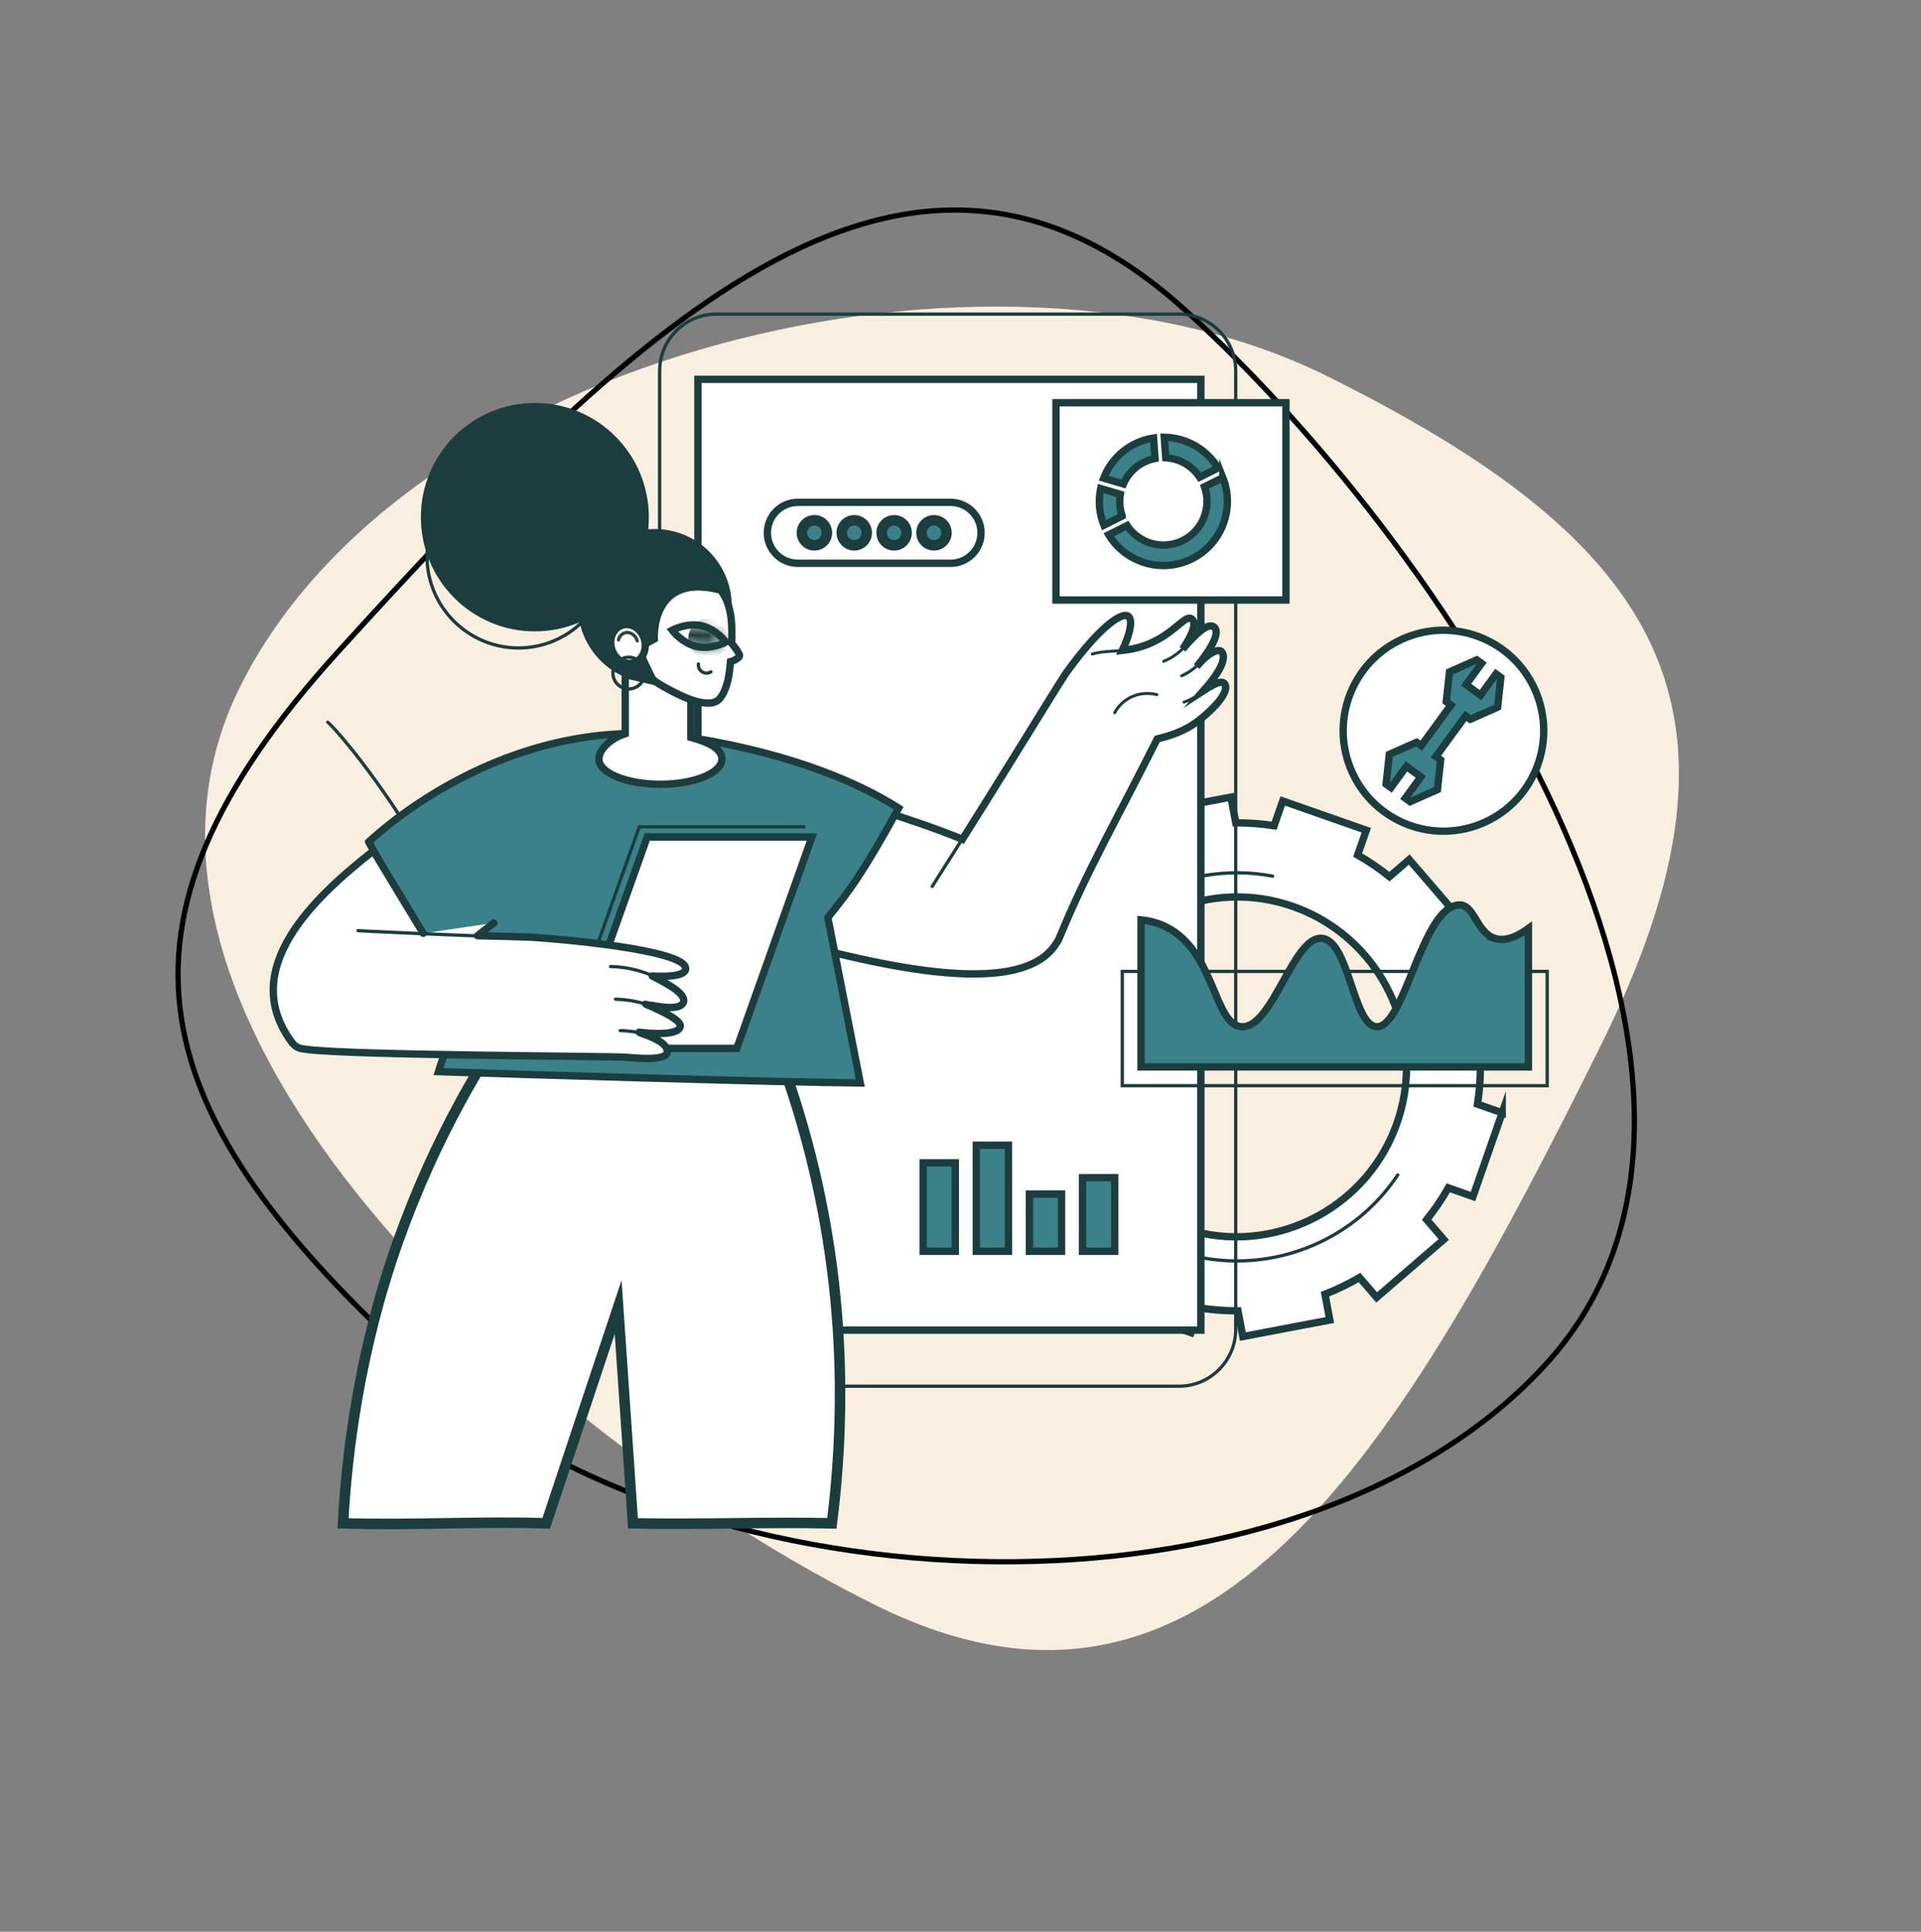 <?xml version="1.0" encoding="UTF-8"?>
<svg xmlns="http://www.w3.org/2000/svg" width="183" height="184" viewBox="0 0 183 184" fill="none">
  <rect x="0" y="0" width="183" height="184" fill="#808080" stroke="none"/>
  <path d="M22.829 65.493C38.622 33.638 94.478 19.993 126.374 35.806C158.271 51.62 168.391 67.517 152.598 99.372C133.299 138.299 115.32 168.714 83.424 152.9C51.526 137.086 7.037 97.348 22.829 65.493Z" fill="#F9EFE1"></path>
  <path d="M147.352 129.846C135.474 142.939 115.22 148.983 94.612 148.755C74.006 148.526 53.115 142.027 39.989 130.12C26.811 118.165 18.929 107.721 17.285 97.017C15.643 86.33 20.208 75.307 32.132 62.163C46.734 46.067 60.404 31.969 73.704 24.873C80.348 21.328 86.883 19.54 93.385 20.112C99.884 20.685 106.379 23.619 112.939 29.57C126.101 41.511 140.659 60.057 148.94 78.895C157.228 97.748 159.192 116.794 147.352 129.846Z" stroke="black" stroke-width="0.5"></path>
  <path d="M49.392 102.674C49.324 102.674 49.26 102.629 49.24 102.559C46.419 92.237 41.771 83.749 38.365 78.445C34.608 72.592 31.45 69.138 31.152 68.929C31.082 68.896 31.048 68.814 31.07 68.741C31.099 68.659 31.186 68.614 31.267 68.642C31.779 68.811 44.095 82.561 49.538 102.48C49.56 102.564 49.513 102.649 49.428 102.671C49.414 102.674 49.4 102.677 49.386 102.677L49.392 102.674Z" fill="#1C3D3D"></path>
  <path d="M143.104 105.996L140.752 105.171C140.943 103.949 141.03 102.724 141.025 101.514L143.472 101.049L141.902 92.747L139.448 93.211C139.007 92.071 138.473 90.968 137.861 89.909L139.752 88.276L134.247 81.874L132.361 83.501C131.417 82.741 130.408 82.052 129.335 81.438L130.158 79.081L122.198 76.294L121.374 78.65C120.155 78.459 118.932 78.372 117.724 78.377L117.26 75.925L108.974 77.499L109.437 79.957C108.299 80.399 107.198 80.934 106.141 81.547L104.511 79.653L98.121 85.168L99.745 87.057C98.987 88.003 98.298 89.014 97.686 90.089L95.334 89.264L92.552 97.24L94.904 98.065C94.713 99.287 94.626 100.512 94.631 101.722L92.184 102.187L93.754 110.489L96.208 110.022C96.649 111.162 97.183 112.266 97.795 113.324L95.904 114.957L101.409 121.359L103.294 119.732C104.239 120.492 105.247 121.182 106.321 121.796L105.498 124.152L113.458 126.939L114.282 124.583C115.501 124.774 116.724 124.861 117.932 124.856L118.396 127.308L126.682 125.734L126.219 123.276C127.357 122.834 128.458 122.299 129.515 121.686L131.145 123.58L137.535 118.065L135.911 116.176C136.669 115.23 137.358 114.219 137.97 113.144L140.322 113.969L143.104 105.993V105.996ZM132.901 107.46C129.855 115.374 121.076 119.614 112.998 117.074C104.078 114.267 99.388 104.523 102.752 95.785C105.798 87.871 114.577 83.631 122.656 86.17C131.575 88.977 136.265 98.721 132.901 107.46Z" fill="white" stroke="#1C3D3D" stroke-width="0.7" stroke-miterlimit="10"></path>
  <path d="M117.83 120.264C115.781 120.264 113.707 119.924 111.69 119.217C102.006 115.827 96.881 105.174 100.264 95.472C101.742 91.233 104.698 87.671 108.585 85.444C112.432 83.24 116.936 82.477 121.266 83.299C121.351 83.316 121.407 83.397 121.39 83.482C121.373 83.566 121.292 83.623 121.207 83.606C112.398 81.933 103.521 87.08 100.559 95.574C97.232 105.115 102.27 115.588 111.794 118.921C119.662 121.675 128.393 118.761 133.023 111.832C133.071 111.762 133.17 111.742 133.24 111.79C133.31 111.838 133.33 111.936 133.282 112.007C129.758 117.277 123.905 120.264 117.83 120.264Z" fill="#1C3D3D"></path>
  <path d="M114.399 36.133H66.485V126.697H114.399V36.133Z" fill="white" stroke="#1C3D3D" stroke-width="0.7" stroke-miterlimit="10"></path>
  <path d="M112.306 132.195H68.247C65.179 132.195 62.681 129.693 62.681 126.618V35.339C62.681 32.265 65.179 29.762 68.247 29.762H112.306C115.374 29.762 117.873 32.265 117.873 35.339V126.618C117.873 129.693 115.374 132.195 112.306 132.195ZM68.25 30.075C65.353 30.075 62.995 32.437 62.995 35.339V126.618C62.995 129.521 65.353 131.883 68.25 131.883H112.309C115.206 131.883 117.563 129.521 117.563 126.618V35.339C117.563 32.437 115.206 30.075 112.309 30.075H68.25Z" fill="#1C3D3D"></path>
  <path d="M122.502 38.36H100.595V57.156H122.502V38.36Z" fill="white" stroke="#1C3D3D" stroke-width="0.7" stroke-miterlimit="10"></path>
  <path d="M108.969 44.033C109.312 43.861 109.668 43.74 110.028 43.67L109.89 41.716C109.281 41.809 108.677 41.997 108.095 42.29C106.687 42.997 105.667 44.179 105.139 45.547L107.013 46.099C107.387 45.232 108.055 44.489 108.963 44.033H108.969Z" fill="#3B8189" stroke="#1C3D3D" stroke-width="0.7" stroke-miterlimit="10"></path>
  <path d="M106.909 49.149C106.667 48.47 106.616 47.761 106.726 47.085L104.852 46.533C104.616 47.673 104.703 48.887 105.161 50.027L106.909 49.151V49.149Z" fill="#3B8189" stroke="#1C3D3D" stroke-width="0.7" stroke-miterlimit="10"></path>
  <path d="M116.491 45.492L114.743 46.367C115.435 48.318 114.58 50.531 112.686 51.48C110.792 52.429 108.511 51.787 107.367 50.064L105.619 50.939C107.249 53.622 110.702 54.653 113.555 53.222C116.41 51.792 117.657 48.408 116.491 45.489V45.492Z" fill="#3B8189" stroke="#1C3D3D" stroke-width="0.7" stroke-miterlimit="10"></path>
  <path d="M111.048 43.602C112.329 43.673 113.546 44.337 114.285 45.452L116.033 44.577C114.917 42.741 112.953 41.68 110.91 41.649L111.048 43.602Z" fill="#3B8189" stroke="#1C3D3D" stroke-width="0.7" stroke-miterlimit="10"></path>
  <path d="M109.253 121.818H85.18V105.937H85.492V121.506H109.253V121.818Z" fill="white"></path>
  <path d="M103.446 109.218L100.604 110.918L100.764 111.187L103.606 109.486L103.446 109.218Z" fill="white"></path>
  <path d="M95.167 104.642L94.906 104.813L98.755 110.684L99.016 110.513L95.167 104.642Z" fill="white"></path>
  <path d="M93.265 104.351L90.273 106.666L90.464 106.913L93.455 104.599L93.265 104.351Z" fill="white"></path>
  <path d="M90.598 107.842C90.754 107.178 90.344 106.512 89.68 106.355C89.017 106.198 88.353 106.61 88.197 107.274C88.04 107.939 88.451 108.604 89.114 108.761C89.777 108.918 90.441 108.506 90.598 107.842Z" fill="white"></path>
  <path d="M95.603 103.784C95.641 103.102 95.12 102.519 94.439 102.481C93.759 102.443 93.177 102.965 93.139 103.647C93.102 104.328 93.623 104.911 94.303 104.949C94.983 104.987 95.565 104.465 95.603 103.784Z" fill="white"></path>
  <path d="M100.831 111.644C100.831 112.325 100.281 112.88 99.598 112.88C98.915 112.88 98.364 112.328 98.364 111.644C98.364 110.96 98.915 110.408 99.598 110.408C100.281 110.408 100.831 110.96 100.831 111.644Z" fill="white"></path>
  <path d="M105.081 109.906C105.71 109.645 106.009 108.922 105.749 108.291C105.488 107.66 104.766 107.361 104.137 107.622C103.507 107.883 103.208 108.606 103.469 109.237C103.73 109.868 104.451 110.167 105.081 109.906Z" fill="white"></path>
  <path d="M91.008 110.759H87.942V119.183H91.008V110.759Z" fill="#3B8189" stroke="#1C3D3D" stroke-width="0.7" stroke-miterlimit="10"></path>
  <path d="M96.07 109.082H93.004V119.183H96.07V109.082Z" fill="#3B8189" stroke="#1C3D3D" stroke-width="0.7" stroke-miterlimit="10"></path>
  <path d="M101.129 113.738H98.064V119.183H101.129V113.738Z" fill="#3B8189" stroke="#1C3D3D" stroke-width="0.7" stroke-miterlimit="10"></path>
  <path d="M106.192 112.175H103.126V119.183H106.192V112.175Z" fill="#3B8189" stroke="#1C3D3D" stroke-width="0.7" stroke-miterlimit="10"></path>
  <path d="M147.545 103.569H106.755V92.373H147.545V103.569ZM107.067 103.257H147.233V92.685H107.067V103.257Z" fill="#1C3D3D"></path>
  <path d="M142.387 89.378C140.661 88.829 140.456 86.157 139.015 86.196C135.449 86.289 133.83 97.947 131.127 97.795C128.896 97.669 128.53 89.639 125.945 89.38C123.186 89.102 121.241 98.009 118.26 97.795C115.644 97.607 115.748 90.639 111.111 88.305C110.333 87.914 109.515 87.7 108.697 87.618V101.627H145.601V88.437C144.208 89.439 143.171 89.631 142.384 89.38L142.387 89.378Z" fill="#3B8189" stroke="#1C3D3D" stroke-width="0.7" stroke-miterlimit="10"></path>
  <path d="M116.722 65.244C116.561 64.838 116.081 64.85 114.67 65.767C116.221 64.002 116.842 62.73 116.407 62.113C116.131 61.722 115.123 62.119 114.001 63.498C114.929 62.358 116.365 60.404 115.668 59.737C115.036 59.191 113.639 60.691 112.658 61.837C113.76 60.199 113.971 59.242 113.507 58.937C112.838 58.501 111.664 60.706 108.668 61.609C108.039 61.798 107.457 61.894 106.906 61.956C107.895 59.886 107.822 58.867 107.44 58.673C106.709 58.298 104.512 60.066 101.854 63.707C101.679 63.918 101.559 64.104 101.474 64.236C100.218 66.153 96.767 71.879 91.681 79.945C86.786 77.938 81.248 76.426 78.283 75.506C76.754 80.106 75.223 84.706 73.694 89.304C79.874 90.787 96.815 95.951 100.6 89.892C100.727 89.718 100.839 89.529 100.926 89.318C103.568 82.882 106.386 78.079 110.242 70.379C111.256 70.137 112.852 69.717 114.367 68.496C115.713 67.412 117.017 65.984 116.722 65.244Z" fill="white" stroke="#1C3D3D" stroke-width="0.7" stroke-miterlimit="10" stroke-linecap="round"></path>
  <path d="M74.005 99.856C75.359 103.423 76.618 107.401 77.633 111.773C80.673 124.876 80.339 136.489 79.246 145.098C72.929 144.963 66.612 145.233 60.298 145.098C59.828 138.367 59.356 131.23 58.887 124.498C57.811 127.73 56.737 130.962 55.661 134.192C54.453 137.826 53.242 141.464 52.033 145.098C45.581 144.895 39.133 145.301 32.681 145.098C33.029 138.476 34.226 128.634 37.921 118.237C41.451 108.31 46.065 100.675 49.816 95.413C57.881 96.894 65.943 98.375 74.008 99.856H74.005Z" fill="white" stroke="#1C3D3D" stroke-miterlimit="10"></path>
  <path d="M35.119 80.196C36.777 78.662 49.2 67.53 66.097 70.3C75.839 71.897 82.033 74.701 85.61 76.975C82.035 83.453 80.878 84.889 78.863 87.4C79.894 92.651 80.923 97.902 81.954 103.155C74.294 103.088 49.566 102.347 41.77 102.077C43.159 97.634 44.547 95.255 45.938 90.813C44.861 91.711 43.788 92.609 42.712 93.507C40.225 89.354 37.336 84.101 35.119 80.199V80.196Z" fill="#3B8189" stroke="#1C3D3D" stroke-width="0.7" stroke-miterlimit="10"></path>
  <path d="M53.745 99.042C53.728 99.042 53.711 99.039 53.691 99.034C53.61 99.005 53.568 98.915 53.596 98.834L60.789 78.597H76.59C76.677 78.597 76.748 78.668 76.748 78.755C76.748 78.842 76.677 78.912 76.59 78.912H61.011L53.891 98.941C53.868 99.005 53.809 99.045 53.745 99.045V99.042Z" fill="#1C3D3D"></path>
  <path d="M70.188 99.859H54.5L61.657 79.726H77.346L70.188 99.859Z" fill="white" stroke="#1C3D3D" stroke-width="0.7" stroke-miterlimit="10"></path>
  <path d="M47.041 87.913C46.839 88.054 45.709 88.964 45.487 89.13C48.106 89.195 50.11 89.242 50.565 89.268C52.877 89.4 65.272 90.433 65.317 92.241C65.34 93.105 62.943 93.015 62.134 92.959C62.766 93.325 65.346 94.47 65.118 95.411C64.851 96.517 61.569 95.625 61.51 95.642C62.19 95.948 64.947 97.063 64.803 97.776C64.618 98.702 61.743 98.437 60.886 98.316C60.959 98.446 63.73 99.121 63.556 100.236C63.426 101.055 60.791 100.808 59.647 100.704C57.593 100.588 33.62 100.532 29.166 99.952C29.144 99.949 29.124 99.938 29.102 99.932C28.559 99.91 28.121 99.713 27.817 99.304C22.568 92.266 30.038 85.397 35.565 81.047L40.314 88.899" fill="white"></path>
  <path d="M47.041 87.913C46.839 88.054 45.709 88.964 45.487 89.13C48.106 89.195 50.11 89.242 50.565 89.268C52.877 89.4 65.272 90.433 65.317 92.241C65.34 93.105 62.943 93.015 62.134 92.959C62.766 93.325 65.346 94.47 65.118 95.411C64.851 96.517 61.569 95.625 61.51 95.642C62.19 95.948 64.947 97.063 64.803 97.776C64.618 98.702 61.743 98.437 60.886 98.316C60.959 98.446 63.73 99.121 63.556 100.236C63.426 101.055 60.791 100.808 59.647 100.704C57.593 100.588 33.62 100.532 29.166 99.952C29.144 99.949 29.124 99.938 29.102 99.932C28.559 99.91 28.121 99.713 27.817 99.304C22.568 92.266 30.038 85.397 35.565 81.047L40.314 88.899" stroke="#1C3D3D" stroke-width="0.7" stroke-linecap="round" stroke-linejoin="round"></path>
  <path d="M49.391 61.877C44.502 61.877 40.523 57.89 40.523 52.992C40.523 48.093 44.502 44.106 49.391 44.106C54.28 44.106 58.259 48.093 58.259 52.992C58.259 57.89 54.28 61.877 49.391 61.877ZM49.391 44.416C44.673 44.416 40.834 48.262 40.834 52.989C40.834 57.716 44.673 61.562 49.391 61.562C54.109 61.562 57.947 57.716 57.947 52.989C57.947 48.262 54.109 44.416 49.391 44.416Z" fill="#1C3D3D"></path>
  <path d="M50.951 60.14C56.947 60.14 61.809 55.27 61.809 49.262C61.809 43.254 56.947 38.383 50.951 38.383C44.954 38.383 40.093 43.254 40.093 49.262C40.093 55.27 44.954 60.14 50.951 60.14Z" fill="#1C3D3D"></path>
  <path d="M62.382 65.07C66.428 65.07 69.708 61.784 69.708 57.73C69.708 53.677 66.428 50.391 62.382 50.391C58.337 50.391 55.057 53.677 55.057 57.73C55.057 61.784 58.337 65.07 62.382 65.07Z" fill="#1C3D3D"></path>
  <path d="M65.811 70.236C67.615 70.728 68.767 71.364 68.767 72.296C68.767 73.625 66.145 74.701 62.911 74.701C59.676 74.701 57.055 73.625 57.055 72.296C57.055 71.474 57.976 70.418 59.561 69.886V69.824V64.27L62.447 64.926L63.95 65.799L64.833 66.232L65.811 66.649V70.233V70.236Z" fill="white" stroke="#1C3D3D" stroke-width="0.7" stroke-miterlimit="10"></path>
  <path d="M69.727 61.308C69.963 61.593 70.188 61.888 70.368 62.212C70.416 62.299 70.464 62.398 70.438 62.494C70.419 62.572 70.354 62.632 70.289 62.679C70.084 62.84 69.845 62.958 69.593 63.023C69.494 64.062 69.373 65.126 68.893 66.052C68.744 66.337 68.556 66.612 68.28 66.778C67.963 66.97 67.572 66.993 67.204 66.962C66.395 66.894 65.622 66.596 64.883 66.255C64.121 65.906 63.382 65.509 62.669 65.07C62.503 64.968 62.34 64.861 62.213 64.715C62.107 64.588 62.031 64.436 61.961 64.284C61.266 62.834 60.572 61.384 59.878 59.937C59.766 59.701 59.651 59.464 59.603 59.205C59.55 58.924 59.578 58.631 59.631 58.349C59.892 56.956 60.763 55.689 61.969 54.946C63.174 54.202 64.698 54 66.058 54.4C67.429 54.802 68.615 55.818 69.191 57.128C69.593 58.037 69.699 59.039 69.716 60.025C69.719 60.244 69.716 60.464 69.716 60.683C69.716 60.793 69.713 60.903 69.711 61.013C69.711 61.052 69.688 61.258 69.697 61.266L69.727 61.303V61.308Z" fill="white" stroke="#1C3D3D" stroke-width="0.7" stroke-miterlimit="10"></path>
  <path d="M64.029 60.024C64.029 60.024 64.957 59.523 66.075 59.523C66.314 59.523 65.864 61.432 65.639 61.322C64.647 60.846 64.029 60.021 64.029 60.021V60.024Z" fill="white"></path>
  <mask id="mask0_312_10736" style="mask-type:luminance" maskUnits="userSpaceOnUse" x="64" y="59" width="6" height="3">
    <path d="M64.029 60.024C64.029 60.024 65.395 59.289 66.808 59.602C68.222 59.914 69.152 61.159 69.152 61.159C69.152 61.159 67.786 61.894 66.373 61.581C64.959 61.269 64.029 60.024 64.029 60.024Z" fill="white"></path>
  </mask>
  <g mask="url(#mask0_312_10736)">
    <path d="M67.464 62.713C68.51 62.713 69.358 61.863 69.358 60.815C69.358 59.767 68.51 58.917 67.464 58.917C66.418 58.917 65.57 59.767 65.57 60.815C65.57 61.863 66.418 62.713 67.464 62.713Z" fill="#1C3D3D"></path>
  </g>
  <path d="M64.029 60.025C64.029 60.025 65.395 59.29 66.808 59.602C68.222 59.915 69.152 61.159 69.152 61.159C69.152 61.159 67.786 61.894 66.373 61.581C64.959 61.269 64.029 60.025 64.029 60.025Z" stroke="#1C3D3D" stroke-width="0.7" stroke-miterlimit="10"></path>
  <path d="M67.3 64.27C67.123 64.27 66.946 64.219 66.794 64.121C66.499 63.929 66.334 63.578 66.376 63.226C66.387 63.141 66.463 63.079 66.55 63.088C66.634 63.099 66.696 63.175 66.688 63.262C66.659 63.496 66.769 63.732 66.966 63.859C67.171 63.991 67.435 63.991 67.643 63.859C67.716 63.811 67.812 63.834 67.859 63.907C67.907 63.98 67.885 64.076 67.812 64.124C67.657 64.222 67.48 64.273 67.303 64.273L67.3 64.27Z" fill="#1C3D3D"></path>
  <path d="M58.333 60.593C58.333 60.593 59.946 59.946 61.61 61.657L62.689 61.066C62.689 61.066 62.065 54.171 69.604 56.883C69.604 56.883 67.019 51.094 61.972 53.22C56.928 55.345 58.33 60.596 58.33 60.596L58.333 60.593Z" fill="#1C3D3D"></path>
  <path d="M58.269 61.807C58.564 62.798 59.499 63.392 60.359 63.133C61.219 62.876 61.674 61.866 61.379 60.875C61.084 59.884 60.148 59.29 59.289 59.549C58.429 59.805 57.974 60.816 58.269 61.807Z" fill="white" stroke="#1C3D3D" stroke-width="0.7" stroke-miterlimit="10"></path>
  <path d="M60.71 61.198C60.643 61.198 60.581 61.153 60.561 61.086C60.418 60.604 59.968 60.309 59.561 60.433C59.319 60.506 59.134 60.714 59.066 60.99C59.047 61.075 58.96 61.125 58.878 61.105C58.794 61.086 58.743 61.001 58.763 60.917C58.859 60.531 59.123 60.238 59.471 60.134C60.044 59.962 60.668 60.351 60.859 60.998C60.885 61.08 60.837 61.167 60.755 61.193C60.741 61.198 60.724 61.198 60.71 61.198Z" fill="#363E44"></path>
  <path d="M59.896 65.779C58.98 65.779 58.232 65.031 58.232 64.113C58.232 63.195 58.98 62.446 59.896 62.446C60.812 62.446 61.559 63.195 61.559 64.113C61.559 65.031 60.812 65.779 59.896 65.779ZM59.896 62.758C59.151 62.758 58.544 63.367 58.544 64.113C58.544 64.859 59.151 65.467 59.896 65.467C60.641 65.467 61.248 64.859 61.248 64.113C61.248 63.367 60.641 62.758 59.896 62.758Z" fill="#1C3D3D"></path>
  <path d="M141.017 78.501C145.923 76.559 148.329 71 146.39 66.085C144.452 61.169 138.903 58.759 133.997 60.701C129.091 62.643 126.686 68.202 128.624 73.118C130.563 78.033 136.111 80.443 141.017 78.501Z" fill="white" stroke="#1C3D3D" stroke-width="0.7" stroke-miterlimit="10"></path>
  <path d="M142.513 64.194L141.038 66.215L139.667 65.21L141.142 63.188L140.681 62.853L138.082 64.002L137.775 66.832L138.219 67.158L135.393 71.029L134.949 70.703L132.349 71.854L132.043 74.683L132.504 75.021L133.979 73L135.35 74.005L133.875 76.026L134.336 76.364L136.935 75.213L137.242 72.383L136.795 72.057L139.622 68.186L140.068 68.512L142.668 67.361L142.974 64.531L142.513 64.194Z" fill="#3B8189" stroke="#1C3D3D" stroke-width="0.7" stroke-miterlimit="10"></path>
  <path d="M45.679 89.31C45.679 89.31 45.677 89.31 45.674 89.31C42.948 89.22 35.825 88.902 34.091 88.806C34.004 88.8 33.939 88.727 33.945 88.64C33.95 88.552 34.023 88.485 34.111 88.493C35.844 88.589 42.959 88.907 45.685 88.997C45.772 89 45.84 89.073 45.837 89.158C45.837 89.242 45.764 89.31 45.682 89.31H45.679Z" fill="#1C3D3D"></path>
  <path d="M62.127 93.079C62.107 93.079 62.084 93.076 62.065 93.065C61.627 92.877 61.171 92.716 60.71 92.589C59.884 92.361 59.027 92.237 58.164 92.218C58.077 92.218 58.01 92.145 58.013 92.057C58.013 91.973 58.083 91.905 58.17 91.905C58.17 91.905 58.17 91.905 58.173 91.905C59.061 91.925 59.943 92.055 60.795 92.288C61.267 92.418 61.736 92.584 62.188 92.778C62.267 92.812 62.304 92.905 62.27 92.984C62.245 93.043 62.186 93.079 62.127 93.079Z" fill="#1C3D3D"></path>
  <path d="M61.517 95.793C61.503 95.793 61.486 95.793 61.472 95.788C61.377 95.76 61.278 95.728 61.177 95.703C60.351 95.475 59.494 95.351 58.631 95.332C58.544 95.332 58.477 95.258 58.48 95.171C58.48 95.087 58.55 95.019 58.637 95.019C58.637 95.019 58.637 95.019 58.64 95.019C59.528 95.039 60.41 95.168 61.261 95.402C61.365 95.43 61.467 95.461 61.565 95.489C61.647 95.514 61.694 95.602 61.669 95.683C61.649 95.751 61.587 95.793 61.52 95.793H61.517Z" fill="#1C3D3D"></path>
  <path d="M60.789 98.496C60.789 98.496 60.77 98.496 60.761 98.496C60.21 98.395 59.645 98.336 59.084 98.324C58.996 98.324 58.929 98.251 58.932 98.164C58.932 98.077 58.999 98.003 59.092 98.012C59.671 98.026 60.252 98.085 60.82 98.189C60.904 98.206 60.961 98.288 60.947 98.372C60.932 98.448 60.868 98.499 60.792 98.499L60.789 98.496Z" fill="#1C3D3D"></path>
  <path d="M88.807 84.589C88.779 84.589 88.748 84.58 88.723 84.563C88.65 84.518 88.63 84.42 88.675 84.347C89.58 82.925 90.499 81.475 91.407 80.034C91.452 79.96 91.55 79.938 91.623 79.986C91.696 80.031 91.719 80.129 91.671 80.203C90.763 81.644 89.844 83.094 88.937 84.516C88.906 84.563 88.855 84.589 88.805 84.589H88.807Z" fill="#1C3D3D"></path>
  <path d="M106.182 68.034C106.16 68.034 106.137 68.028 106.115 68.017C106.047 67.981 106.022 67.893 106.059 67.826C106.306 67.375 106.77 66.753 107.573 66.328C108.711 65.728 109.824 65.92 110.248 66.029C110.324 66.049 110.369 66.125 110.35 66.201C110.33 66.277 110.254 66.322 110.178 66.303C109.785 66.201 108.754 66.024 107.703 66.579C106.961 66.97 106.531 67.547 106.303 67.964C106.278 68.009 106.23 68.037 106.18 68.037L106.182 68.034Z" fill="#1C3D3D"></path>
  <path d="M104.053 62.442C103.994 62.442 103.938 62.403 103.921 62.344C103.899 62.27 103.938 62.192 104.011 62.169C104.604 61.98 105.225 61.938 105.886 61.893C106.189 61.873 106.504 61.851 106.833 61.814C106.911 61.806 106.979 61.862 106.987 61.938C106.996 62.014 106.939 62.085 106.863 62.093C106.529 62.13 106.212 62.152 105.905 62.172C105.265 62.214 104.66 62.256 104.098 62.434C104.084 62.439 104.07 62.439 104.056 62.439L104.053 62.442Z" fill="#1C3D3D"></path>
  <path d="M110.853 63.135C110.794 63.138 110.737 63.104 110.715 63.048C110.687 62.975 110.721 62.893 110.794 62.865C111.1 62.741 111.395 62.592 111.67 62.414C112.072 62.158 112.44 61.849 112.761 61.494C112.814 61.438 112.901 61.432 112.957 61.485C113.014 61.536 113.019 61.626 112.966 61.682C112.626 62.057 112.241 62.381 111.816 62.651C111.524 62.837 111.215 62.994 110.892 63.124C110.878 63.13 110.861 63.132 110.847 63.135H110.853Z" fill="#1C3D3D"></path>
  <path d="M112.581 64.512C112.522 64.517 112.466 64.486 112.441 64.43C112.41 64.36 112.441 64.275 112.511 64.244C112.812 64.109 113.101 63.946 113.371 63.76C113.761 63.487 114.115 63.163 114.425 62.797C114.475 62.738 114.562 62.73 114.621 62.78C114.68 62.831 114.689 62.918 114.638 62.977C114.315 63.363 113.941 63.707 113.531 63.991C113.247 64.188 112.944 64.36 112.626 64.503C112.612 64.509 112.595 64.515 112.581 64.515V64.512Z" fill="#1C3D3D"></path>
  <path d="M112.791 67.018C112.732 67.018 112.679 66.981 112.659 66.922C112.634 66.849 112.673 66.77 112.746 66.745C113.058 66.638 113.359 66.5 113.645 66.336C114.058 66.1 114.441 65.81 114.781 65.469C114.837 65.416 114.924 65.416 114.977 65.469C115.031 65.523 115.031 65.613 114.977 65.666C114.62 66.024 114.219 66.331 113.783 66.579C113.482 66.75 113.165 66.894 112.839 67.007C112.825 67.012 112.808 67.015 112.794 67.015L112.791 67.018Z" fill="#1C3D3D"></path>
  <path d="M90.558 47.851H76C74.4 47.851 73.103 49.15 73.103 50.752C73.103 52.354 74.4 53.653 76 53.653H90.558C92.159 53.653 93.456 52.354 93.456 50.752C93.456 49.15 92.159 47.851 90.558 47.851Z" fill="white" stroke="#1C3D3D" stroke-width="0.7" stroke-miterlimit="10"></path>
  <path d="M78.771 50.751C78.771 51.407 78.24 51.942 77.582 51.942C76.925 51.942 76.394 51.41 76.394 50.751C76.394 50.092 76.925 49.56 77.582 49.56C78.24 49.56 78.771 50.092 78.771 50.751Z" fill="#3B8189" stroke="#1C3D3D" stroke-miterlimit="10"></path>
  <path d="M82.567 50.751C82.567 51.406 82.036 51.941 81.378 51.941C80.721 51.941 80.189 51.409 80.189 50.751C80.189 50.092 80.721 49.56 81.378 49.56C82.036 49.56 82.567 50.092 82.567 50.751Z" fill="#3B8189" stroke="#1C3D3D" stroke-miterlimit="10"></path>
  <path d="M86.364 50.751C86.364 51.407 85.832 51.942 85.175 51.942C84.517 51.942 83.986 51.41 83.986 50.751C83.986 50.092 84.517 49.56 85.175 49.56C85.832 49.56 86.364 50.092 86.364 50.751Z" fill="#3B8189" stroke="#1C3D3D" stroke-miterlimit="10"></path>
  <path d="M90.162 50.751C90.162 51.407 89.63 51.942 88.973 51.942C88.315 51.942 87.784 51.41 87.784 50.751C87.784 50.092 88.315 49.56 88.973 49.56C89.63 49.56 90.162 50.092 90.162 50.751Z" fill="#3B8189" stroke="#1C3D3D" stroke-miterlimit="10"></path>
</svg>
